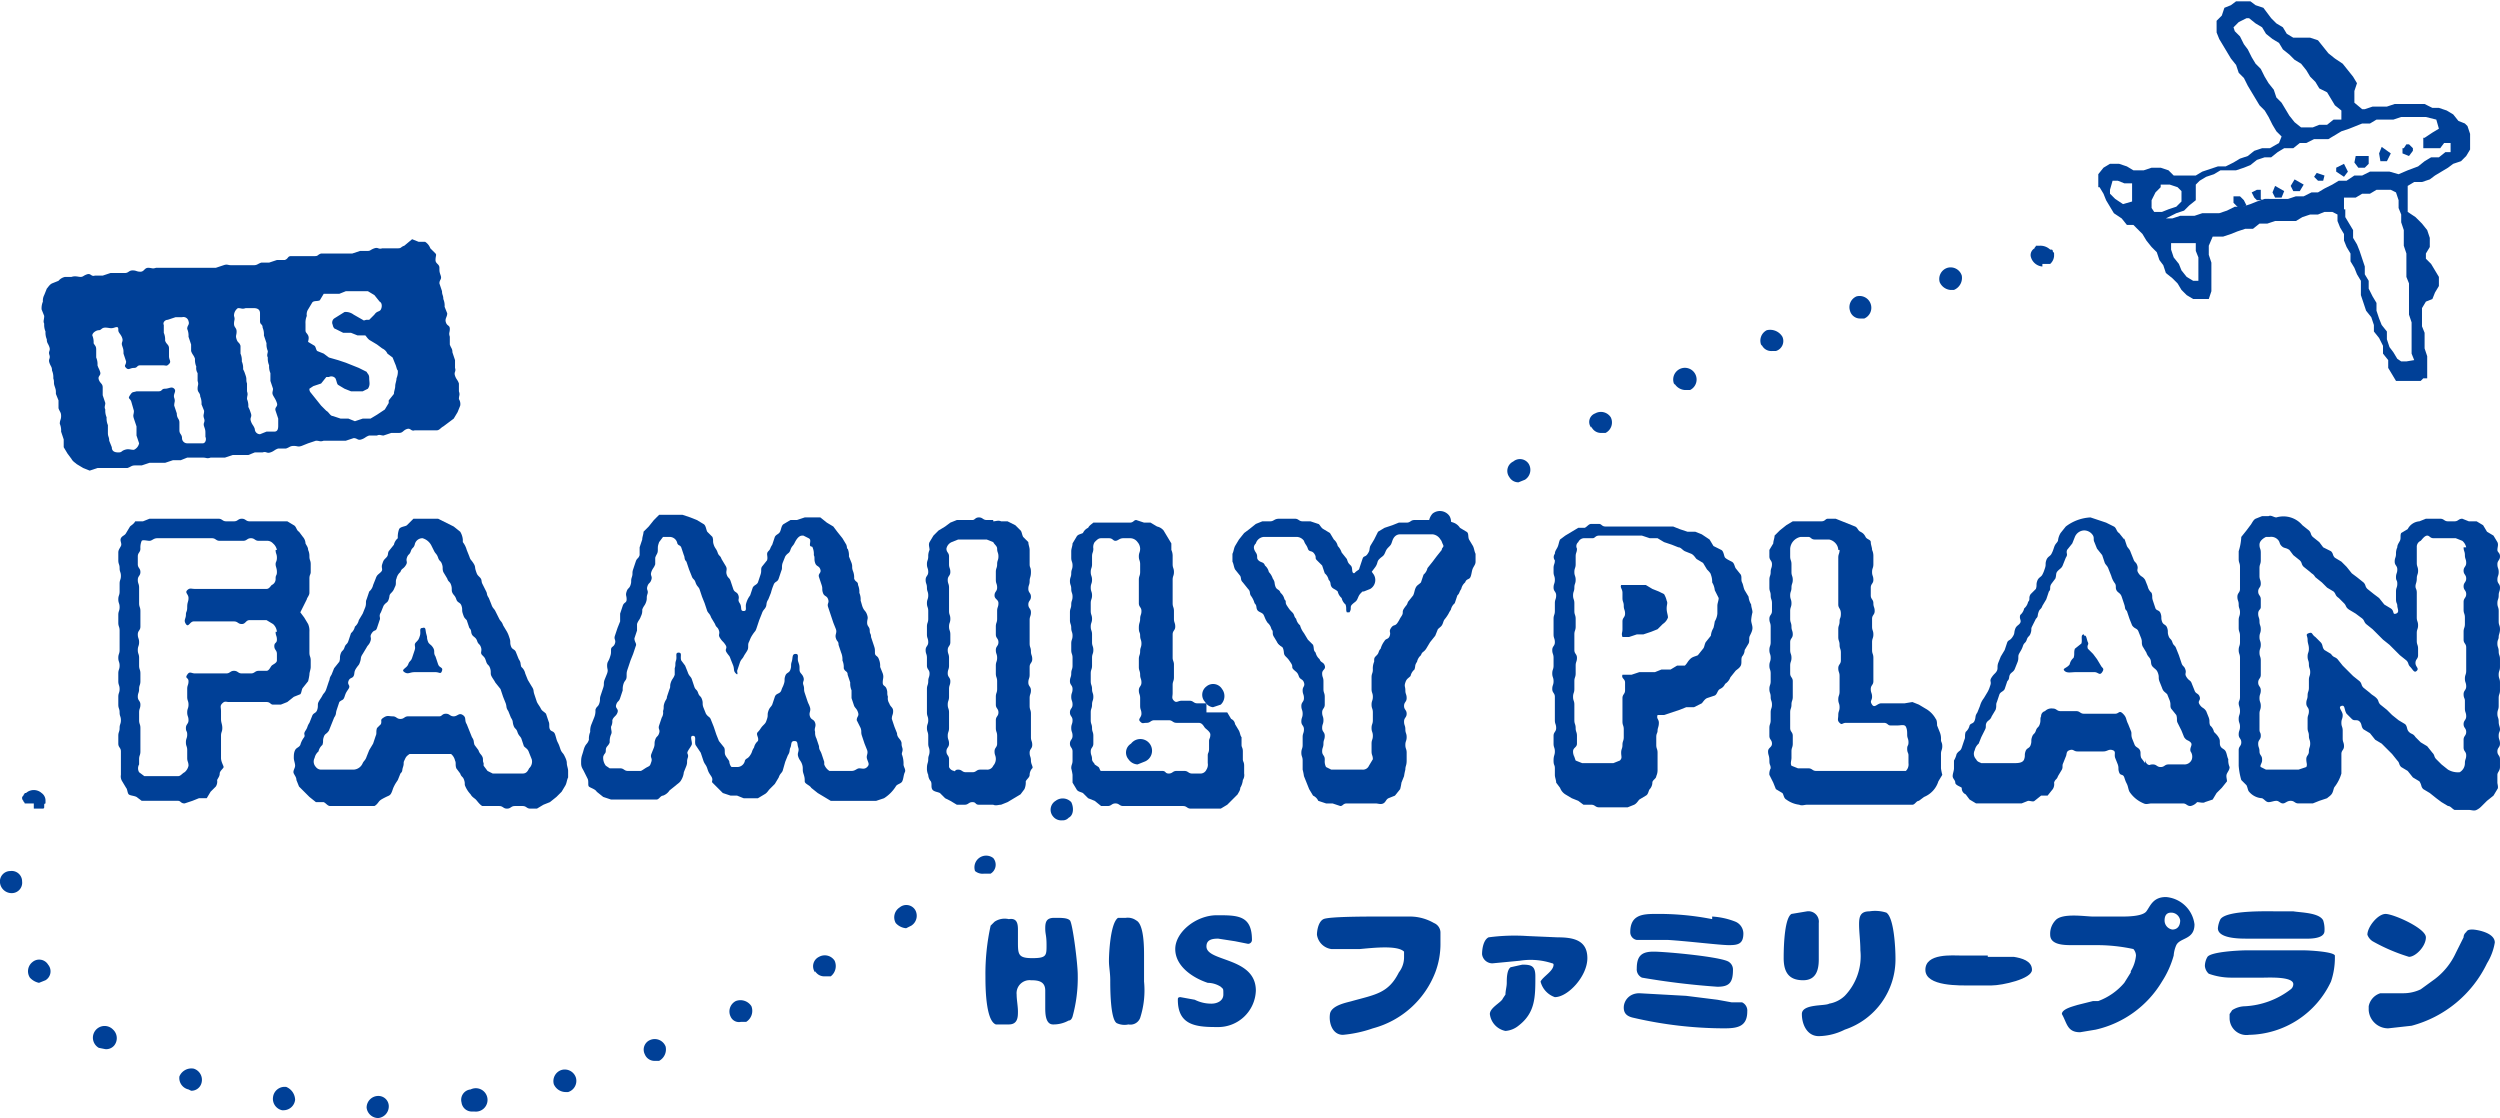 <svg id="レイヤー_1" data-name="レイヤー 1" xmlns="http://www.w3.org/2000/svg" width="192.3" height="86" viewBox="0 0 192.3 86">
  <defs>
    <style>
      .cls-1 {
        fill: #004097;
      }
    </style>
  </defs>
  <title>logo_family3</title>
  <g>
    <path class="cls-1" d="M2.6,61.8H1.9c0-.1-.1-.1-.1-.2h0a.3.3,0,0,1-.1-.2c0-.1,0-.1.1-.2h0c0-.1.1-.1.1-.2H2a.9.9,0,0,1,1.2,0,.7.7,0,0,1,.3.6v.2a.1.1,0,0,0-.1.1v.2a.1.1,0,0,1-.1.1H2.6Z" transform="translate(0 0)"/>
    <path class="cls-1" d="M29.1,86a.9.9,0,0,1-.9-.8h0a.9.9,0,0,1,.9-.9.8.8,0,0,1,.8.9.9.9,0,0,1-.8.8Zm6.4-1.2a.8.8,0,0,1,.7-1,.9.9,0,1,1,.3,1.7h-.2a.8.8,0,0,1-.8-.7Zm-13.8.6a.9.9,0,0,1-.7-1h0a.9.9,0,0,1,.9-.8H22a1.1,1.1,0,0,1,.7,1h0a.9.9,0,0,1-.9.8Zm20.9-2a.9.9,0,0,1,.6-1.1.9.9,0,0,1,1.1.6h0a.9.9,0,0,1-.6,1.1h-.2a1,1,0,0,1-.9-.6Zm-28.1.4a.9.9,0,0,1-.7-1h0a1,1,0,0,1,1.1-.6h0a.9.9,0,0,1,.6,1.1h0a.8.8,0,0,1-.8.6Zm35.1-2.7A.8.8,0,0,1,50,80h0a.9.9,0,0,1,1.2.5,1,1,0,0,1-.5,1.1h-.3a.8.8,0,0,1-.8-.5Zm-42-.5a.9.9,0,1,1,1.1-1.4.9.9,0,0,1,.1,1.2h0a.8.8,0,0,1-.7.3Zm48.6-2.4a.9.9,0,0,1,.4-1.2,1,1,0,0,1,1.2.4h0a1,1,0,0,1-.4,1.2H57a.7.7,0,0,1-.8-.4Zm-53.9-3A.9.9,0,0,1,2.5,74a.8.8,0,0,1,1.2.2.8.8,0,0,1-.2,1.2l-.5.2a1.3,1.3,0,0,1-.7-.4Zm60.4-.4a.8.8,0,0,1,.3-1.2h0a.9.9,0,0,1,1.2.3,1,1,0,0,1-.3,1.2h-.5a.8.8,0,0,1-.7-.4ZM68.9,71a.9.9,0,0,1,.3-1.2h0a.8.8,0,0,1,1.2.2h0a.9.9,0,0,1-.3,1.2h0l-.4.2a1.2,1.2,0,0,1-.8-.4ZM0,67.9A.8.8,0,0,1,.8,67h0a.8.8,0,0,1,.9.8.8.8,0,0,1-.8.9h0a.9.9,0,0,1-.9-.8ZM75,67a.9.9,0,0,1,1.4-1,.8.8,0,0,1-.2,1.2h-.5A.9.9,0,0,1,75,67Zm6-4.2a.8.8,0,0,1,.2-1.2.9.9,0,0,1,1.2.1h0c.2.4.2,1-.2,1.2h0a.6.6,0,0,1-.5.2.8.8,0,0,1-.7-.3Zm5.8-4.4a.8.8,0,0,1,.2-1.2.9.9,0,1,1,1,1.4h0l-.5.2a.9.9,0,0,1-.7-.4ZM92.7,54a.8.8,0,0,1,.1-1.2h0A.8.8,0,0,1,94,53a.9.9,0,0,1-.1,1.2l-.6.2a.8.8,0,0,1-.6-.4Zm5.7-4.4a.8.8,0,0,1,.2-1.2h0a.8.8,0,0,1,1.2.1h0a.8.8,0,0,1-.2,1.2h0l-.5.2a1.1,1.1,0,0,1-.7-.3Zm5.8-4.5a.8.8,0,0,1,.2-1.2h0a.8.8,0,0,1,1.2.2h0a.8.8,0,0,1-.2,1.2l-.5.2a1,1,0,0,1-.7-.4Zm5.8-4.4a1.1,1.1,0,0,1,.2-1.2.9.9,0,0,1,1.3.2h0a.9.9,0,0,1-.3,1.2l-.5.2a.9.9,0,0,1-.7-.4Zm6.1-4a.8.8,0,0,1,.3-1.2.8.8,0,0,1,1.2.2.9.9,0,0,1-.3,1.2h0l-.5.2a.8.8,0,0,1-.7-.4Zm6.3-3.8a.7.7,0,0,1,.3-1.1.9.9,0,0,1,1.2.3.9.9,0,0,1-.4,1.2h-.4a.8.8,0,0,1-.7-.5Zm6.4-3.3a.9.9,0,1,1,1.2.4h-.4a1,1,0,0,1-.8-.5Zm6.7-3a.9.9,0,0,1,.4-1.2,1.1,1.1,0,0,1,1.2.5.8.8,0,0,1-.5,1.1h-.3a.8.8,0,0,1-.8-.5Zm6.8-2.7a.9.9,0,0,1,.5-1.1.9.9,0,0,1,1.1.6h0a.9.9,0,0,1-.5,1.1h-.3a.8.8,0,0,1-.8-.6Zm6.9-2.2a.9.9,0,0,1,.6-1.1.9.9,0,0,1,1.1.6,1,1,0,0,1-.6,1.1H150a1,1,0,0,1-.8-.6Z" transform="translate(0 0)"/>
    <path class="cls-1" d="M157.1,20.5a1,1,0,0,1-.9-.8.6.6,0,0,1,.3-.6c0-.1.1-.1.1-.2h.3a1.1,1.1,0,0,1,.8.3h.1a.1.1,0,0,1,.1.1c0,.1.1.1.1.2v.2a.9.9,0,0,1-.3.6h-.6Z" transform="translate(0 0)"/>
  </g>
  <path class="cls-1" d="M31.1,18.9c-.3.1-.2.2-.5.2H29.4c-.3.1-.3-.1-.6,0s-.3.2-.5.2-.4,0-.6,0l-.6.2H24.7c-.3.1-.2.2-.5.2H22.4c-.3,0-.2.2-.5.3h-.6l-.6.2h-.6c-.3.1-.3.2-.6.2H17.8c-.3,0-.3-.1-.6,0s-.3.1-.6.2H12c-.3.1-.3,0-.6,0s-.3.3-.6.3-.3-.1-.6-.1-.3.2-.6.2H8.5l-.6.2H7.3c-.3.1-.3-.2-.6-.1s-.3.2-.5.2-.4-.1-.7,0H5a.9.9,0,0,0-.5.3l-.5.2c-.2.1-.3.3-.4.4l-.2.5a.9.9,0,0,0-.1.5,1.3,1.3,0,0,0-.1.6l.2.5c0,.3-.1.4,0,.6a1.3,1.3,0,0,0,.1.6,1.3,1.3,0,0,0,.1.6c0,.3.1.3.2.6s-.1.3,0,.6-.1.3,0,.6.2.3.2.6a1.3,1.3,0,0,1,.1.6c.1.3,0,.3.1.6s.1.3.1.6l.2.5v.6c.1.3.2.3.2.6s-.1.3-.1.6a1.3,1.3,0,0,1,.1.6l.2.6v.6l.3.5.3.4c.1.2.3.3.4.4l.5.3.5.2.6-.2H9.8c.3-.1.3-.2.6-.2h.5l.6-.2h1.2l.6-.2h.6l.5-.2h1.2c.3,0,.3.1.6,0h1.1l.6-.2h1.2l.5-.2h.6c.3-.1.3.1.6,0s.3-.2.6-.3H22c.3-.1.3-.2.6-.2s.3.1.6,0l.5-.2.6-.2c.3,0,.3.1.6,0h1.7l.6-.2c.3,0,.3.2.6.1s.3-.2.6-.3H29c.2-.1.3,0,.5,0l.6-.2h.6c.3,0,.3-.2.6-.3s.3.2.6.1h1.7c.2,0,.3-.2.5-.3l.4-.3.4-.3.3-.5.2-.5a.7.7,0,0,0-.1-.5c0-.3.1-.3,0-.6v-.6c-.1-.3-.2-.3-.3-.6s.1-.3,0-.6v-.6l-.2-.6c0-.3-.1-.3-.2-.6v-.6c-.1-.3,0-.3,0-.6s-.2-.2-.3-.5.1-.4.1-.7l-.2-.5a1.3,1.3,0,0,0-.1-.6c0-.3-.1-.3-.1-.6l-.2-.6c0-.3.2-.3.1-.6s-.1-.3-.1-.6-.3-.3-.3-.6.1-.4,0-.5-.3-.3-.4-.4a1,1,0,0,0-.4-.5h-.5l-.5-.2ZM15.8,33.6c.1.2,0,.5-.2.5H14.4a.4.4,0,0,1-.4-.4c0-.3-.2-.3-.2-.6s0-.3,0-.6-.2-.3-.2-.7l-.2-.6c0-.3.1-.3,0-.6s.2-.5,0-.7-.4,0-.7,0-.2.2-.5.2H10.5c-.3.1-.3,0-.5.3s0,.2.1.5l.2.7c0,.3-.1.3,0,.6s.1.3.2.6v.7l.2.6a.7.7,0,0,1-.4.5c-.3,0-.4-.1-.7,0s-.2.2-.5.2-.5-.1-.5-.4l-.2-.5c0-.3-.1-.3-.1-.6s0-.3,0-.6a1.3,1.3,0,0,1-.1-.6,1.3,1.3,0,0,1-.1-.6c-.1-.2,0-.3,0-.5l-.2-.6v-.6c0-.3-.2-.3-.3-.6s.2-.3.1-.6-.1-.2-.2-.5a1.3,1.3,0,0,0-.1-.6v-.6c0-.3-.1-.3-.2-.5a1.3,1.3,0,0,0-.1-.6c0-.2.3-.4.5-.4s.2-.2.5-.2.4.1.7,0,.3,0,.3.2.2.3.3.6-.1.3,0,.6.1.3.1.6l.2.6c0,.3-.2.3,0,.5s.3,0,.6,0,.2-.2.5-.2h1.7c.3,0,.3.1.5-.1s0-.3,0-.6,0-.3,0-.6-.2-.3-.3-.6a1.3,1.3,0,0,0-.1-.6v-.6c-.1-.2.1-.4.3-.4h0l.6-.2H14a.4.4,0,0,1,.5.3c.1.3-.1.3-.1.6a1.3,1.3,0,0,1,.1.6l.2.6v.5c.1.3.2.3.3.6a1.3,1.3,0,0,0,.1.6.7.7,0,0,0,.1.5v.6c.1.3,0,.3,0,.6s.2.3.2.6a1.3,1.3,0,0,1,.1.6l.2.5c0,.3-.1.3,0,.6s-.1.3,0,.6.1.3.1.6Zm5.6-.9c0,.2,0,.5-.3.5h-.6l-.5.2a.4.4,0,0,1-.4-.4c-.1-.3-.2-.3-.3-.6s.1-.3,0-.6-.1-.3-.2-.5a1.3,1.3,0,0,0-.1-.6c0-.3.1-.3,0-.6v-.6c-.1-.3,0-.3-.1-.6s-.1-.3-.2-.5a1.3,1.3,0,0,0-.1-.6,1.3,1.3,0,0,0-.1-.6v-.6c-.1-.3-.2-.2-.3-.5s0-.3,0-.6-.2-.3-.2-.6.1-.3,0-.6a.7.7,0,0,1,.3-.6c.3,0,.3.1.6,0h.6c.3,0,.5.1.5.4s0,.3,0,.6.2.2.2.5a1.3,1.3,0,0,1,.1.6l.2.6a1.3,1.3,0,0,0,.1.6c0,.2-.1.3,0,.5a1.3,1.3,0,0,0,.1.6,1.3,1.3,0,0,0,.1.6v.6l.2.6c0,.2-.1.3,0,.5s.2.3.3.6-.2.3-.1.6.1.3.2.6v.6ZM29.9,31l-.3.5-.6.4-.5.3h-.6l-.6.2-.5-.2h-.6l-.6-.2c-.2,0-.3-.3-.5-.4l-.4-.4-.4-.5-.4-.5a.4.4,0,0,1-.1-.3l.3-.2.6-.2.4-.5h.2a.4.4,0,0,1,.5.1c.1.2.1.4.2.5l.5.3.5.2h.9l.4-.2c.2-.3.1-.5.1-.8s-.1-.3-.2-.5l-.6-.3-.5-.2-.5-.2-.6-.2-.7-.2-.4-.3-.5-.2c-.1-.1-.1-.3-.2-.4l-.5-.3c0-.1.1-.3,0-.5s-.2-.2-.2-.4v-.5a1.3,1.3,0,0,1,.1-.6.7.7,0,0,1,.1-.5l.3-.5c.1-.2.4-.1.6-.2l.3-.5h1.2l.5-.2h1.7l.5.3.4.5c.2.1.2.4.1.6s-.3.1-.5.4l-.4.4h-.2c-.1,0-.2.1-.3,0l-.7-.4a1,1,0,0,0-.7-.2l-.8.5a.4.4,0,0,0-.1.5c0,.1.1.3.2.3l.6.3H27l.5.2h.6c.1.1.2.3.4.4l.5.3.4.3a.8.8,0,0,1,.4.4l.4.3.2.5c.1.2.1.4.2.5a1.3,1.3,0,0,1-.1.6c0,.2-.1.4-.1.6s-.1.4-.1.6l-.4.5Z" transform="translate(0 0)"/>
  <g>
    <path class="cls-1" d="M65.1,41.9l-.3-.5-.4-.5-.3-.4-.5-.3-.5-.4H61.9l-.6.2h-.5l-.5.3c-.2.1-.2.4-.3.6s-.3.2-.4.4l-.2.6c-.2.3-.1.3-.3.5s0,.4-.1.7l-.4.5c-.1.2,0,.3-.1.6l-.2.6c-.1.2-.3.2-.4.4l-.2.6a1.7,1.7,0,0,0-.3.6c-.1.3.1.6-.2.6s-.1-.3-.3-.6,0-.3-.1-.6-.3-.2-.4-.5l-.2-.6c-.1-.3-.2-.2-.3-.5s.1-.4-.1-.7l-.3-.5c-.1-.3-.2-.2-.3-.5s-.2-.3-.3-.6,0-.3-.1-.6l-.4-.4c-.1-.2-.1-.5-.3-.6l-.5-.3-.5-.2-.6-.2H50.7l-.4.4-.4.5-.4.4c0,.2-.1.4-.1.6l-.2.6v.6c-.1.3-.2.2-.3.5l-.2.6c-.1.3,0,.3-.1.6s0,.3-.1.6-.2.2-.3.5,0,.3,0,.6-.2.2-.3.5-.1.3-.2.6v.6l-.2.5-.2.6c-.1.3.1.3,0,.6s-.3.2-.3.5,0,.3-.1.6-.2.3-.2.6.1.3,0,.6l-.2.5c-.1.3,0,.3-.1.6l-.2.6c-.1.3,0,.3-.1.6s-.2.2-.3.5a1.3,1.3,0,0,1-.1.6l-.2.5a1.3,1.3,0,0,0-.1.6,1.3,1.3,0,0,0-.1.6c-.1.3-.2.3-.3.5s-.1.3-.2.6-.1.4-.1.7.1.4.2.6l.3.6c.1.2,0,.5.1.6s.5.2.6.4l.5.4.6.2h3.5c.2,0,.3-.3.5-.3a1,1,0,0,0,.5-.4l.5-.4c.1-.1.3-.2.4-.4a1.4,1.4,0,0,0,.2-.6l.2-.5c.1-.3,0-.3.1-.6s-.1-.3,0-.5.2-.3.3-.5-.2-.7.1-.7.1.4.2.7l.4.6.2.6c.1.3.2.3.3.6s.1.3.3.6,0,.4.1.5l.4.4.4.4.6.2h.5l.5.2h1.1l.5-.3c.2-.1.3-.3.4-.4l.4-.4.3-.5c.1-.3.2-.3.3-.5l.2-.7.2-.5c.2-.3.1-.4.2-.6s0-.5.3-.5.2.2.3.5-.1.4,0,.7.2.3.3.6,0,.4.1.7.1.4.1.6.4.3.5.5l.5.4.5.3.5.3h3.5l.6-.2a2.9,2.9,0,0,0,.9-.9c.1-.2.4-.2.5-.4s.1-.5.2-.7-.1-.4-.1-.6a2,2,0,0,0-.1-.7c-.1-.2.1-.3,0-.6s0-.3-.1-.5-.3-.3-.3-.6l-.2-.5-.2-.6c0-.3.1-.3.1-.6s-.2-.3-.3-.6a.7.7,0,0,1-.1-.5c-.1-.3,0-.3-.1-.6s-.3-.2-.3-.5.1-.4,0-.7l-.2-.5a1.3,1.3,0,0,0-.1-.6c-.1-.3-.3-.2-.3-.5s0-.3-.1-.6l-.2-.6c0-.3-.1-.2-.1-.5s-.2-.3-.2-.6.1-.3,0-.6-.2-.3-.3-.5-.1-.3-.2-.6a1.3,1.3,0,0,0-.1-.6,1.3,1.3,0,0,0-.1-.6c0-.3-.2-.2-.3-.5a1.3,1.3,0,0,0-.1-.6c-.1-.3,0-.3-.1-.6l-.2-.5a1.3,1.3,0,0,0-.1-.6C65.1,42.2,65.2,42.2,65.1,41.9ZM63.4,58.6l-.2-.6c-.1-.3-.2-.3-.2-.6l-.2-.6a.9.9,0,0,1-.1-.5c-.1-.3.1-.4,0-.7s-.3-.2-.4-.5.1-.4,0-.7-.1-.2-.2-.5l-.2-.6c-.1-.3,0-.3-.1-.6s.1-.3,0-.6-.3-.3-.3-.6,0-.3-.1-.6.1-.6-.2-.6-.2.3-.3.6,0,.3-.1.6-.3.2-.4.5,0,.3-.1.6-.1.2-.2.5-.4.2-.5.5l-.2.6c-.1.2-.2.2-.3.5s0,.3-.1.6-.1.3-.3.5-.2.3-.4.5.1.4,0,.7a.9.9,0,0,0-.3.5c-.2.3-.1.3-.3.6s-.3.2-.4.4a.6.6,0,0,1-.6.5h-.4c-.1,0-.2-.3-.2-.4s-.2-.3-.3-.5,0-.4-.1-.6l-.4-.5-.2-.5-.2-.6-.2-.5c-.1-.3-.2-.2-.4-.5l-.2-.5c-.1-.3,0-.3-.1-.6s-.2-.2-.3-.5-.2-.2-.3-.5l-.2-.6c-.1-.2-.2-.2-.3-.5l-.2-.5-.3-.4c-.1-.3.1-.6-.2-.6s-.1.3-.2.6,0,.3-.1.6v.5c-.1.3-.2.3-.3.6s0,.3-.1.5l-.2.6c0,.2-.1.2-.2.5s0,.3-.1.6a.7.7,0,0,1-.1.5l-.2.6c-.1.3.1.3,0,.6s-.2.2-.3.5,0,.3-.1.6l-.2.5c-.1.3.1.3,0,.6s-.1.3-.3.4-.3.2-.5.3h-1c-.3,0-.3-.2-.6-.2h-.8l-.3-.2a1,1,0,0,1-.2-.7c.1-.3.2-.2.2-.5s.2-.3.3-.6a1.3,1.3,0,0,1,.1-.6c.1-.2,0-.3,0-.6a.9.9,0,0,0,.1-.5c.1-.3.3-.3.4-.6s-.2-.3-.1-.6.2-.2.3-.5l.2-.6a1.3,1.3,0,0,1,.1-.6c.1-.2.2-.2.2-.5s0-.3.1-.6.1-.3.2-.6l.2-.5.2-.6c.1-.2-.1-.3-.1-.6l.2-.6V48c.1-.3.2-.3.3-.6a.9.9,0,0,0,.1-.5c.1-.3.2-.3.3-.6s0-.3.1-.6-.1-.3,0-.6.2-.2.3-.5-.1-.3,0-.6.2-.3.3-.6v-.5c.1-.3.2-.3.2-.6s0-.3.1-.6l.3-.4h.5a.6.6,0,0,1,.6.5c.1.2.2.1.3.3l.2.6c.1.2,0,.3.2.5l.2.6.2.5c.1.3.2.2.3.5s.2.3.3.5l.2.6.2.5.2.6c.1.2.2.2.3.5l.3.5c.1.3.2.2.3.5s-.1.3.1.6.2.2.4.5-.1.3.1.6.2.2.3.5l.2.5c.1.3,0,.4.2.6s.1-.1.1-.2l.2-.6c.1-.3.2-.3.3-.5s.2-.3.3-.5,0-.4.1-.6.1-.3.3-.6.2-.2.3-.5l.2-.6.2-.5c.1-.3.2-.3.3-.5s0-.3.2-.6l.2-.5a4.2,4.2,0,0,1,.2-.6c.1-.3.3-.2.4-.5l.2-.6c.1-.2,0-.3.1-.6l.2-.5c.2-.3.3-.2.4-.5s.2-.3.3-.5.3-.6.6-.6h.1l.4.2c.2.1.1.3.1.5s.2.1.2.2a1.3,1.3,0,0,1,.1.6c.1.2,0,.3.1.6s.3.2.4.5-.2.3-.1.6l.2.6c.1.3,0,.3.1.6s.3.2.4.5-.1.3,0,.6l.2.6.2.6.2.5c.1.3-.1.4,0,.7s.2.2.2.5l.2.6a1.3,1.3,0,0,1,.1.6,1.3,1.3,0,0,1,.1.6c.1.3.3.2.3.5l.2.6a1.3,1.3,0,0,0,.1.6v.6l.2.6c.1.2.2.2.3.5s-.1.3-.1.6l.3.6c.1.3,0,.3.1.6s.1.3.2.6l.2.5c.1.3-.1.4,0,.7s.2.4,0,.6-.4.1-.6.1-.3.2-.6.2H63.8a1,1,0,0,1-.4-.5Z" transform="translate(0 0)"/>
    <path class="cls-1" d="M76.4,40h-.5c-.3,0-.3-.2-.6-.2s-.3.2-.5.2H73.6l-.5.2-.4.3-.5.3-.4.4-.3.5c-.1.2,0,.4,0,.6a1.1,1.1,0,0,0-.1.5c0,.3-.1.3-.1.6s.1.3.1.6-.2.3-.2.6.1.3.1.6.1.3.1.6-.1.3-.1.6.1.3.1.6v.6c0,.3-.1.3-.1.6v.6c0,.3.1.3.1.6s-.2.3-.2.6.1.3.1.6v.6c0,.3.2.3.2.6s-.1.3-.1.6-.1.3-.1.6v1.8c0,.3.1.3.1.6s-.1.3-.1.6.1.3.1.6v.6c0,.3.1.3.1.6s-.1.3-.1.6-.1.3-.1.7a1.1,1.1,0,0,0,.1.5.8.8,0,0,0,.2.5c.1.2,0,.4.1.6s.4.2.6.3l.4.4.4.2.5.3h.6c.3,0,.3-.2.6-.2s.2.2.5.2h1.1c.2.1.4,0,.6,0l.5-.2.5-.3.5-.3.3-.4a1.3,1.3,0,0,0,.1-.6c.1-.2.3-.3.3-.5s.1-.4.2-.5-.1-.3-.1-.6-.1-.3-.1-.6.2-.3.2-.6-.1-.3-.1-.6V54.9c0-.3-.1-.3-.1-.6v-.6c0-.3.1-.3.1-.6s-.2-.3-.2-.6.1-.3.1-.6v-.6c0-.3.2-.3.2-.6s-.1-.3-.1-.6-.1-.3-.1-.6V47.7c0-.3.1-.3.1-.6s-.2-.3-.2-.6.2-.3.2-.6-.2-.3-.2-.6.1-.3.1-.6.1-.3.1-.7-.1-.3-.1-.6V42.3c0-.2-.1-.4-.1-.6l-.4-.4c-.1-.2-.1-.4-.2-.5l-.4-.4-.6-.3H77c-.2-.1-.4,0-.6,0ZM73,58.4c0-.3-.2-.3-.2-.6s.2-.3.2-.6-.1-.3-.1-.6.1-.3.1-.6V54.8c0-.3-.1-.3-.1-.6s.1-.3.1-.6V53c0-.3.1-.3.1-.6s-.2-.3-.2-.6.1-.3.1-.6v-.6c0-.3-.1-.3-.1-.6s.2-.3.2-.6v-.6c0-.3-.1-.3-.1-.6s.1-.3.1-.6-.1-.3-.1-.6V45.2c0-.3-.1-.3-.1-.6s.2-.3.2-.6-.1-.3-.1-.6v-.6c0-.3-.2-.3-.2-.6a.7.7,0,0,1,.4-.5l.5-.2h2.2l.5.2c.1.2.3.3.3.5h0c0,.3.1.3.1.6s-.1.3-.1.6-.1.3-.1.6v.6c0,.3.1.3.1.6s-.2.3-.2.6.3.3.3.6-.1.3-.1.6v.6c0,.3-.1.3-.1.6v.6c0,.3.2.3.2.6s-.2.3-.2.6.1.3.1.6-.1.3-.1.6v.6c0,.3.1.3.1.6V53c0,.3-.1.3-.1.6v.6c0,.3.2.3.2.6s-.2.3-.2.6V56c0,.3.1.3.1.6v.6c0,.3-.2.3-.2.6s.1.3.1.6a.8.8,0,0,1-.2.5.5.5,0,0,1-.5.3h-.5c-.3,0-.3.2-.6.2h-.5c-.3,0-.3-.2-.6-.2s-.2.2-.3.1a.5.5,0,0,1-.4-.3v-.5Z" transform="translate(0 0)"/>
    <path class="cls-1" d="M92.8,54.1h-.7c-.3,0-.3-.2-.6-.2h-.6c-.3,0-.4.2-.6,0s-.1-.3-.1-.6v-.6c0-.3.1-.3.1-.6V51.1c0-.2-.1-.3-.1-.5V48.8c0-.3.2-.3.2-.6s-.1-.3-.1-.6V47c0-.3-.1-.3-.1-.6V44.6c0-.3.1-.3.1-.6s-.1-.3-.1-.6v-.6a1.1,1.1,0,0,0-.1-.5v-.5l-.3-.5-.3-.5a.9.9,0,0,0-.5-.3l-.5-.3H88l-.6-.2c-.2,0-.2.2-.5.2H84.1c-.1.1-.3.2-.4.4a.8.8,0,0,0-.4.4c-.2.1-.4.1-.5.3l-.3.5c0,.2-.1.4-.1.6v.5c0,.3.1.3.1.6s-.1.3-.1.6-.1.3-.1.6.1.3.1.6.1.3.1.6-.1.3-.1.6-.1.3-.1.6v.6c0,.3.1.3.1.6s.1.3.1.6-.1.3-.1.6V50c0,.3.1.3.1.6v.6c0,.3-.1.3-.1.6s-.1.3-.1.6.2.3.2.6-.1.3-.1.6.1.3.1.6-.2.3-.2.6.2.3.2.6-.1.3-.1.6.1.3.1.6-.2.3-.2.6.2.3.2.6v.7c0,.3-.1.3-.1.6a4.3,4.3,0,0,1,.1.5v.6l.3.5c.1.2.3.2.5.3l.4.4.5.2.5.4h.5c.3,0,.3-.2.6-.2s.3.2.6.2H91c.3,0,.3.2.6.2h2.3l.5-.3.4-.4.4-.4c.1-.2.2-.3.2-.5a1.4,1.4,0,0,0,.2-.6.7.7,0,0,0,.1-.5v-.6c0-.3-.1-.3-.1-.5v-.6c0-.3-.1-.3-.1-.5v-.6c-.1-.1-.1-.3-.2-.5l-.3-.5a.5.5,0,0,0-.3-.4l-.3-.5H92.8ZM84,58.4c0-.3-.1-.3-.1-.6s.2-.3.2-.6v-.6c0-.3-.1-.3-.1-.6s-.1-.3-.1-.6v-.6c0-.3.1-.3.1-.6s.1-.3.1-.6-.1-.3-.1-.6-.1-.3-.1-.6v-.6c0-.3.1-.3.1-.6v-.6c0-.3.1-.3.1-.6s-.1-.3-.1-.6v-.6c0-.3-.1-.3-.1-.6s.1-.3.1-.6-.1-.3-.1-.6v-.6c0-.3.1-.3.1-.6s-.1-.3-.1-.6.1-.3.1-.6-.1-.3-.1-.6.1-.3.1-.6v-.6c0-.3.1-.3.1-.6a.7.7,0,0,1,.1-.5c.2-.2.3-.3.5-.3h.6c.3,0,.3.2.5.2s.3-.2.6-.2h.5a.7.7,0,0,1,.6.3.8.8,0,0,1,.2.5h0c0,.3-.1.3-.1.6s.1.3.1.6V44c0,.3-.1.3-.1.6v1.8c0,.3.2.3.2.6s-.1.3-.1.6-.1.3-.1.7.1.3.1.6.1.3.1.6-.1.3-.1.6-.1.3-.1.6v.6c0,.3.1.3.1.6s.1.3.1.6-.2.3-.2.6.1.3.1.6v.6c0,.3.1.3.1.6s-.3.4-.1.6.2.1.5.1.3-.2.6-.2h1.1c.3,0,.3.2.6.2h1.7c.3,0,.4.3.5.4s.4.3.4.5h0c0,.3-.1.3-.1.5v.6c0,.3-.1.3-.1.5v.6a.7.7,0,0,1-.1.5.5.5,0,0,1-.5.3h-.6c-.3,0-.3-.2-.6-.2h-.6c-.3,0-.3.2-.6.2s-.2-.2-.5-.2H84.7c-.1,0-.1-.2-.2-.3l-.3-.2c0-.1-.2-.2-.2-.4Z" transform="translate(0 0)"/>
    <path class="cls-1" d="M110.6,40h-1.8c-.3,0-.3.2-.6.2h-.6l-.5.2-.6.2-.5.3-.3.6-.3.5c-.1.3,0,.3-.2.6s-.3.1-.4.4-.1.3-.2.6-.1.5-.4.5-.1-.4-.3-.6-.2-.2-.3-.5l-.4-.5a1.3,1.3,0,0,0-.3-.5.9.9,0,0,0-.3-.5l-.3-.5-.5-.3c-.2-.1-.3-.4-.4-.4l-.6-.2h-.6c-.3,0-.3-.2-.6-.2H98.4c-.4,0-.4.2-.7.2h-.6l-.5.2-.5.4-.4.3-.4.5L95,42c-.1.2-.1.4-.2.6v.6c.1.2.1.4.2.6l.4.5c.1.2,0,.3.2.5l.4.5c.2.2.1.3.2.5a1.7,1.7,0,0,1,.3.6c.2.2.1.3.2.5s.4.2.5.4.1.3.3.6a.9.9,0,0,1,.3.5c.2.2,0,.3.2.6l.3.5c.2.2.3.1.4.4s0,.4.2.6.2.2.4.5,0,.3.2.5.3.2.4.5.3.2.4.5-.1.3-.1.6.1.3.1.6-.2.3-.2.6.1.3.1.6-.1.3-.1.6.2.3.2.6-.1.3-.1.6v.6c0,.3-.1.3-.1.6s.1.3.1.6v.7a4.3,4.3,0,0,1,.1.5l.2.5.2.5.3.5a.8.8,0,0,1,.4.4l.6.2h.5l.6.2c.2,0,.2-.2.5-.2h2.2c.2,0,.4.1.6,0s.2-.3.4-.4l.5-.2.4-.5a4.3,4.3,0,0,0,.1-.5l.2-.5a4.3,4.3,0,0,1,.1-.5c0-.3.1-.3.1-.7v-.6c0-.3-.1-.3-.1-.6s.1-.3.1-.6-.1-.3-.1-.6-.1-.3-.1-.6.2-.3.2-.6-.2-.3-.2-.6.2-.3.2-.6-.1-.3-.1-.6-.1-.3,0-.6.2-.3.4-.5a.9.9,0,0,1,.3-.5c.1-.3,0-.3.2-.6a.9.9,0,0,1,.3-.5c.1-.3.2-.2.4-.5l.3-.5.4-.5.2-.5c.2-.2.3-.2.4-.5s.1-.2.3-.5.1-.2.3-.5a.9.9,0,0,1,.3-.5l.2-.6c.2-.2.1-.2.3-.5a.9.9,0,0,1,.3-.5c.1-.3.3-.2.4-.4s.1-.5.2-.7.2-.3.2-.5v-.6c-.1-.2-.1-.4-.2-.6l-.3-.5c-.1-.2,0-.5-.2-.6l-.5-.3a1,1,0,0,0-.5-.4l-.6-.2c-.2,0-.4-.1-.6,0Zm-8.7,18.4c0-.3-.2-.3-.2-.6s.1-.3.1-.6.1-.3.1-.6-.2-.3-.2-.6.1-.3.1-.6-.1-.3-.1-.6.2-.3.2-.6v-.6c0-.3-.1-.3-.1-.6v-.6c0-.3-.1-.3-.1-.6s.3-.3.2-.6-.3-.2-.4-.5a.9.9,0,0,1-.3-.5c-.2-.2-.1-.3-.2-.6l-.4-.4-.3-.5a1.7,1.7,0,0,1-.3-.6.9.9,0,0,1-.3-.5c-.2-.2-.1-.3-.3-.5s-.2-.2-.4-.5,0-.3-.2-.5a.9.9,0,0,0-.3-.5c-.1-.3-.3-.2-.4-.5s0-.3-.2-.6a1.3,1.3,0,0,0-.3-.5.9.9,0,0,0-.3-.5c-.1-.3-.3-.2-.5-.4s0-.3-.2-.6-.2-.5,0-.7a.7.7,0,0,1,.6-.5h2.5a.7.7,0,0,1,.6.3c.1.3.2.3.3.6s.3.1.5.4,0,.3.2.5.2.2.4.4l.2.6a.9.9,0,0,1,.3.5c.2.2.1.3.2.5s.3.2.5.4a.9.9,0,0,0,.3.5.9.9,0,0,0,.3.5c.1.3,0,.4.1.6h.2c.2-.3,0-.4.2-.6s.3-.2.4-.4.1-.3.3-.5.2-.2.3-.5.1-.3.2-.6a.9.9,0,0,0,.3-.5l.3-.4c.2-.3.1-.4.3-.6s.3-.2.4-.4.1-.3.3-.5.2-.2.3-.5.3-.5.6-.5h2.5a.8.8,0,0,1,.6.4c.1.1.1.2.2.4s-.1.2-.1.4l-.4.5-.3.4-.4.5a.9.9,0,0,1-.3.5l-.2.6c-.2.2-.3.2-.4.4s-.1.4-.2.6l-.4.5c-.1.3-.1.2-.3.5s0,.3-.2.6-.1.2-.3.5-.3.1-.5.4,0,.3-.1.6-.3.2-.4.4a1.7,1.7,0,0,0-.3.6c-.2.2-.1.3-.3.5s-.2.2-.2.5a1.3,1.3,0,0,0-.1.6c0,.3-.1.3-.1.6V53c0,.3.1.3.1.6s-.1.3-.1.6.1.3.1.6v.6c0,.3-.1.3-.1.6s.1.3.1.6-.1.3-.1.6v.6c0,.3.1.3.1.6l-.3.5a.5.5,0,0,1-.5.3h-2.4l-.4-.2a.9.9,0,0,1-.1-.5Z" transform="translate(0 0)"/>
    <path class="cls-1" d="M131.8,42h0l-.3-.5-.6-.4-.5-.2h-.6l-.6-.2-.5-.2h-5.2c-.3,0-.3-.2-.5-.2h-.6c-.2,0-.3.2-.5.3h-.5l-.5.3-.5.3-.4.3c-.1.2-.1.4-.2.6s-.2.3-.2.5a.4.4,0,0,0,0,.5c0,.3-.1.3-.1.6V44c0,.3.1.3.1.6s-.1.3-.1.6.2.3.2.6-.1.3-.1.6V47c0,.3-.1.3-.1.6v1.2c0,.3.1.3.1.6s-.2.3-.2.6.1.3.1.6v.6c0,.3-.1.3-.1.6s.1.3.1.6-.1.3-.1.6.2.3.2.6v1.8c0,.3.1.3.1.6s-.2.3-.2.6v.6c0,.3.1.3.1.6s-.1.3-.1.7.1.3.1.6v.5c0,.2.1.4.1.6l.3.4a1,1,0,0,0,.4.5l.5.3.5.2.4.3h.6c.3,0,.3.2.6.2h2.2l.5-.2c.2-.1.3-.3.4-.4l.5-.3c.2-.1.2-.4.3-.5s.2-.3.2-.5.3-.3.3-.5a1.1,1.1,0,0,0,.1-.5V57.9c0-.3-.1-.3-.1-.6v-.6c0-.3.1-.3.1-.5s.1-.3.1-.6-.2-.3-.1-.6h.5l.6-.2.6-.2.5-.2h.6l.6-.3c.1-.1.2-.3.4-.4l.6-.2c.2-.1.2-.4.4-.5s.3-.2.4-.4a1,1,0,0,0,.4-.5l.4-.5c.1-.1.3-.2.4-.4s0-.5.1-.7a.8.8,0,0,0,.2-.5l.3-.5c.1-.2,0-.4.1-.6s.2-.4.2-.6-.1-.4-.1-.6a3.5,3.5,0,0,1,.1-.6c0-.2-.1-.4-.1-.6a1.4,1.4,0,0,1-.2-.6l-.3-.5c-.1-.2-.1-.4-.2-.6s0-.4-.1-.6l-.4-.5c-.1-.2-.1-.4-.3-.5s-.4-.2-.5-.3-.1-.5-.3-.6ZM121.1,58.4c0-.3-.1-.3-.1-.6s.3-.3.3-.6v-.6c0-.3-.1-.3-.1-.6s-.1-.3-.1-.6V54.2c0-.3-.1-.3-.1-.6s.1-.3.1-.6v-.6c0-.3.1-.3.1-.6v-.6c0-.3.1-.3.1-.6s-.2-.3-.2-.6V48.8c0-.3.1-.3.1-.6v-.6c0-.3-.1-.3-.1-.6v-.6c0-.3-.1-.3-.1-.6s.1-.3.1-.6.1-.3.1-.6-.1-.3-.1-.6.1-.3.1-.6v-.6c0-.3.1-.3.1-.6a.4.4,0,0,1,.1-.5.5.5,0,0,1,.5-.3h.6c.2,0,.2-.2.5-.2h3.3l.6.2h.6l.5.3.6.2.5.2c.2,0,.3.2.5.3l.5.2c.2.1.3.3.4.4l.5.3.3.5c.1.1.3.3.3.4a1.5,1.5,0,0,1,.1.6,1.4,1.4,0,0,1,.2.6l.3.6c0,.2-.1.4-.1.6v.6a1.4,1.4,0,0,1-.2.6,4.3,4.3,0,0,1-.1.5,1.4,1.4,0,0,0-.2.6l-.4.5c-.1.2-.1.4-.2.5l-.4.5c-.2.1-.4.1-.6.3s-.2.3-.4.5H129l-.5.3h-.7l-.5.2h-1.2l-.6.2h-.7c-.1.3.2.3.2.6v.6c0,.3-.2.3-.2.6v1.8c0,.3.1.3.1.6v.6c0,.3-.1.3-.1.6s-.1.3-.1.6.1.4-.1.6l-.5.2h-2.4l-.5-.2a1.3,1.3,0,0,1-.1-.6Z" transform="translate(0 0)"/>
    <path class="cls-1" d="M146.5,54.1h-1.8c-.3,0-.5.4-.7.1s0-.3,0-.6-.1-.3-.1-.6.2-.3.2-.6V50.6c0-.3-.1-.3-.1-.6v-.6c0-.3.1-.3.1-.6s-.1-.3-.1-.6v-.6c0-.3.2-.3.2-.6s-.1-.3-.1-.6-.2-.3-.2-.6v-.6c0-.3.2-.3.2-.6s-.1-.3-.1-.6.1-.3.1-.6v-.6a1.1,1.1,0,0,0-.1-.5c0-.2-.1-.4-.1-.6s-.3-.2-.4-.4-.2-.3-.4-.4-.2-.3-.4-.4l-.5-.2-.5-.2-.5-.2h-.6c-.2,0-.2.2-.5.2h-2.2l-.5.3-.5.4-.4.4c0,.2-.1.4-.1.6l-.3.5v.5c0,.3.2.3.2.6s-.1.3-.1.6-.1.3-.1.6v.6c0,.3.1.3.1.6s.1.3.1.6V47c0,.3-.2.3-.2.6s.1.3.1.6v1.2c0,.3-.1.3-.1.6s.1.3.1.6-.1.3-.1.6.1.3.1.6v.6c0,.3-.1.3-.1.6s.1.3.1.6.1.3.1.6-.1.3-.1.6v.6c0,.3-.1.3-.1.6v.6c0,.3.2.3.2.6s-.3.3-.3.6.1.3.1.7.1.3.1.6a.9.9,0,0,0-.1.5l.3.6.2.5.5.3c.1.1.1.4.3.5a2.1,2.1,0,0,0,1,.4c.2.1.4,0,.6,0h8.1c.2,0,.3-.3.5-.3l.4-.3a1.9,1.9,0,0,0,1.1-1.2l.3-.5a4.3,4.3,0,0,1-.1-.5V58c0-.3.1-.3.1-.6s-.1-.3-.1-.5a1.3,1.3,0,0,0-.1-.6l-.2-.5c0-.1,0-.4-.1-.5a2,2,0,0,0-.8-.8l-.5-.3-.5-.2Zm-8.7,4.3v-.6c0-.3.1-.3.1-.6v-.6c0-.3-.2-.3-.2-.6V54.8c0-.3.1-.3.1-.6s.1-.3.1-.6V52.4c0-.3-.2-.3-.2-.6v-.6c0-.3.1-.3.1-.6s-.1-.3-.1-.6v-.6c0-.3.2-.3.2-.6s-.1-.3-.1-.6-.1-.3-.1-.6V47c0-.3.1-.3.1-.6s-.1-.3-.1-.6.1-.3.1-.6.1-.3.1-.6-.1-.3-.1-.6v-.6c0-.3-.1-.3-.1-.6v-.6a1,1,0,0,1,.8-.9h.6c.2,0,.2.2.5.2h1.1a.9.9,0,0,1,.5.3.8.8,0,0,1,.2.5h.1c0,.3-.1.3-.1.6v3.6c0,.3.2.3.2.7s-.1.3-.1.6-.1.3-.1.6v.6c0,.3.1.3.1.6s.1.3.1.6v.6c0,.3-.2.3-.2.6s.1.3.1.6v1.2c0,.3-.1.3-.1.6s.1.3.1.6-.1.3-.1.6-.1.4.1.6.2,0,.5,0h2.9c.3,0,.3.2.5.2h.6c.2,0,.5-.1.6.1s.1.4.1.6h0c0,.3.1.3.1.6s-.1.2-.1.5.1.3.1.5v.6a.7.7,0,0,1-.2.6h-6.9c-.3,0-.3-.2-.6-.2h-.8l-.5-.2c-.1-.2,0-.4,0-.6Z" transform="translate(0 0)"/>
    <path class="cls-1" d="M163.4,41.5,163,41c-.2-.1-.2-.4-.4-.5s-.4-.2-.6-.3l-.6-.2-.6-.2a3.4,3.4,0,0,0-1.9.7l-.4.5a1.4,1.4,0,0,0-.2.6c-.1.2-.2.2-.3.5s-.1.3-.2.5-.3.2-.4.5,0,.3-.1.6-.1.3-.2.5-.3.2-.4.5,0,.3-.1.6l-.4.4c-.2.3,0,.4-.2.6a.9.9,0,0,1-.3.5.9.9,0,0,1-.3.5c-.1.3.1.4,0,.6s-.3.2-.4.5,0,.3-.2.6-.3.2-.4.4l-.2.6-.3.5-.2.5c-.1.3,0,.4-.1.6s-.2.2-.4.5,0,.3-.1.6-.1.3-.2.5l-.3.5a1.7,1.7,0,0,0-.3.6l-.2.5c-.2.3-.1.3-.2.6s-.3.2-.4.4a.9.9,0,0,1-.3.5c-.1.3,0,.4-.1.6l-.2.6c-.1.3-.2.2-.4.5a1.7,1.7,0,0,1-.2.5v.6c0,.2-.1.4-.1.6s.2.3.2.5.4.3.5.4a.5.5,0,0,0,.3.5l.3.4.5.3h3.5l.5-.2c.2,0,.4.1.5,0l.5-.4h.5l.4-.5a.7.7,0,0,0,.1-.5c.1-.3.2-.2.3-.5l.3-.5c.1-.2,0-.3.1-.5l.2-.5c.1-.2,0-.4.3-.5s.3.1.6.1h2c.3,0,.4-.2.7-.1s.1.3.2.6l.2.5c.1.3,0,.3.1.6s.3.1.4.4.1.3.2.5.1.4.2.6a2.4,2.4,0,0,0,1.1.9c.2.1.4,0,.6,0h2.4c.3,0,.3.2.6.2a.9.9,0,0,0,.5-.3c.2,0,.5.1.6,0l.6-.2.3-.5.4-.4.4-.5c0-.2-.1-.4,0-.6s.2-.3.2-.5a1.3,1.3,0,0,1-.1-.6c-.1-.2-.1-.4-.2-.6s-.3-.2-.4-.4,0-.4-.1-.6-.2-.3-.4-.5a.9.9,0,0,0-.3-.5c-.1-.3,0-.3-.1-.6l-.2-.5c-.2-.3-.3-.2-.5-.5s.1-.3,0-.6-.3-.2-.4-.5l-.2-.5c-.1-.3-.2-.2-.4-.5s0-.3-.1-.6-.2-.2-.3-.5l-.2-.6-.2-.5c-.1-.3-.2-.2-.3-.5s-.2-.2-.3-.5,0-.3-.1-.6-.3-.2-.4-.5,0-.3-.1-.6-.3-.2-.4-.4l-.2-.6c-.1-.3,0-.3-.1-.6a.9.9,0,0,1-.3-.5l-.2-.5c-.2-.3-.3-.2-.5-.5s0-.3-.1-.6-.2-.2-.3-.5l-.2-.5c-.1-.3-.2-.3-.3-.5l-.2-.6ZM165,58.7l-.3-.4c-.1-.3,0-.4-.1-.6s-.3-.2-.4-.4l-.2-.5c-.1-.3,0-.4-.1-.6l-.2-.5c-.2-.4-.1-.5-.4-.8s-.3,0-.6,0h-2.4c-.3,0-.3-.2-.6-.2h-1.2c-.3,0-.3-.2-.6-.2a.7.7,0,0,0-.6.2.4.4,0,0,0-.3.4c-.1.2,0,.3-.1.6s-.2.2-.3.5-.2.2-.3.5,0,.3-.1.6-.3.2-.4.5,0,.3-.1.6-.5.3-.8.3h-2.5c-.2-.1-.3-.1-.4-.3a.6.6,0,0,1-.1-.7.9.9,0,0,1,.3-.5l.2-.5.3-.6c.1-.2,0-.3.1-.5s.3-.2.4-.5l.3-.5c.1-.3,0-.4.1-.6l.2-.6c.1-.2.3-.2.4-.4l.2-.6c.2-.2.1-.3.2-.5s.3-.2.4-.5l.2-.5c.1-.3,0-.4.1-.6s.2-.3.3-.6.2-.2.3-.5.2-.2.3-.5,0-.3.1-.5l.3-.6c.2-.2.1-.2.2-.5s.2-.2.3-.5l.3-.5.2-.6c.2-.2,0-.3.2-.6l.3-.4c.1-.3,0-.4.2-.6s.3-.2.4-.5l.2-.5c.2-.3,0-.3.1-.6l.4-.5.2-.5a.8.8,0,0,1,.7-.5h0a.8.8,0,0,1,.7.4c.1.2,0,.3.1.5l.2.5.4.5.2.6c.1.2.2.2.3.5l.2.5a1.7,1.7,0,0,0,.3.6c.1.2,0,.3.1.5s.3.2.4.5.1.3.2.6,0,.3.2.5l.2.6.2.5c.2.3.4.2.5.5l.2.5c.1.3,0,.3.1.6l.3.5c.1.3.2.3.3.5s0,.4.2.6.3.2.4.5,0,.3.1.6l.2.5c.1.3.2.3.4.5l.2.5c.1.3,0,.4.1.6l.4.5c.1.3,0,.4.1.6l.3.6.2.5c.2.3.3.2.5.4s-.1.4,0,.7a.7.7,0,0,1,.1.6.6.6,0,0,1-.6.4h-1.2c-.3,0-.3.2-.6.2s-.3-.2-.6-.2-.2.1-.4,0a.5.5,0,0,1-.2-.4Z" transform="translate(0 0)"/>
    <path class="cls-1" d="M189.4,39.9c-.3,0-.3.2-.6.2h-.5c-.3,0-.3-.2-.6-.2h-1.1l-.5.2a1.1,1.1,0,0,0-.9.6l-.5.3c-.1.2,0,.4-.1.6s-.2.3-.2.5a1.1,1.1,0,0,0-.1.5c0,.3-.1.3-.1.6s.2.3.2.6-.1.3-.1.6.1.2.1.5-.1.3-.1.6v.6c0,.3.1.3.1.5s.2.5-.1.6-.1-.2-.4-.4l-.5-.3-.4-.5-.4-.3-.5-.4c-.2-.2-.1-.3-.3-.5l-.5-.4-.4-.3-.4-.5-.4-.4-.5-.3c-.2-.2-.1-.3-.3-.5l-.6-.3-.3-.4-.5-.4c-.2-.2-.1-.3-.3-.5l-.5-.4a1.9,1.9,0,0,0-2-.6c-.2,0-.4-.2-.6-.1H174l-.5.2c-.2.1-.3.4-.4.5l-.3.4-.4.5a4.3,4.3,0,0,1-.2,1.1v.6c0,.3.1.3.1.6v1.7c0,.3-.2.3-.2.6s.1.3.1.6.1.3.1.6-.1.3-.1.6v.6c0,.3.1.3.1.6v.5c0,.3-.1.3-.1.6s.1.3.1.6v3c0,.3-.1.3-.1.5s.1.3.1.6-.1.3-.1.6.1.3.1.6-.1.3-.1.6.2.3.2.6-.2.3-.2.6v1.2a5.2,5.2,0,0,0,.2,1.1l.4.4c.1.2.1.4.2.5a1.4,1.4,0,0,0,1,.5c.2.1.3.3.5.3s.4-.1.6-.1.3.2.5.2.3-.2.6-.2.3.2.6.2h1.1l.5-.2.6-.2c.1-.1.3-.2.4-.4s.1-.4.2-.5a3.1,3.1,0,0,0,.5-1V58c0-.3.2-.3.2-.6s-.1-.3-.1-.6v-.6c0-.3-.1-.3-.1-.6s.1-.3.1-.6-.4-.6-.1-.7.2.3.4.6l.4.4c.2.2.4,0,.6.2s.1.4.3.6l.5.3.4.5.5.3.4.4.4.4.4.5c.2.2.1.3.3.5l.5.3.4.5.5.3c.2.3.1.4.3.6l.5.3.5.4.4.3.5.3c.2,0,.3.2.5.3h1.1c.2,0,.4.1.6,0s.3-.2.4-.3l.4-.4.5-.4.3-.5c.1-.1,0-.4,0-.5s0-.4,0-.6.2-.3.2-.6v-.6c0-.3-.2-.3-.2-.6s.2-.3.2-.6-.1-.3-.1-.6.1-.3.1-.5-.1-.3-.1-.6-.1-.3-.1-.6.1-.3.1-.6v-.6c0-.3.1-.3.1-.6v-.6c0-.3-.1-.3-.1-.6s.1-.3.1-.6v-.6c0-.3-.1-.3-.1-.6s-.1-.3-.1-.6.1-.3.1-.5.1-.3.1-.6-.1-.3-.1-.6V47c0-.3-.1-.3-.1-.6s.1-.3.1-.6.1-.3.1-.6-.2-.3-.2-.6.1-.3.1-.6-.1-.3-.1-.6.2-.3.2-.6-.2-.3-.2-.5.1-.4,0-.6l-.3-.5-.5-.3-.3-.5-.5-.3h-.6l-.5-.2ZM174,58.4c0-.3-.2-.3-.2-.6s-.1-.3-.1-.6.2-.3.2-.6-.1-.2-.1-.5V54.9c0-.3.1-.3.1-.6s-.1-.3-.1-.6.1-.3.1-.6-.2-.3-.2-.6.2-.3.2-.6V50.8c0-.3-.1-.3-.1-.6s.1-.3.1-.6-.1-.3-.1-.6.1-.3.1-.6-.1-.3-.1-.6-.1-.3-.1-.6.2-.3.2-.5v-.6c0-.3-.2-.3-.2-.6s.2-.3.2-.6-.1-.3-.1-.6v-.6c0-.3.1-.3.1-.6v-.6c0-.3-.1-.3-.1-.6s.3-.5.5-.6h.3a.7.7,0,0,1,.6.2c.2.2.1.3.3.5s.3.1.6.3l.3.4.5.4c.2.2.1.3.3.5l.5.4c.2.2.2.1.4.4l.5.4.4.4.5.3c.2.2.1.3.4.5l.4.4c.2.2.1.3.4.5l.5.3.4.3c.3.2.2.3.4.5l.5.4.4.4.4.4.5.4.4.4.4.4.5.4c.2.2.1.3.3.5s.3.5.5.3-.1-.3-.1-.6.2-.3.2-.6v-.5c0-.3-.1-.3-.1-.6v-.6c0-.3.1-.3.1-.6s-.1-.3-.1-.6V45.6c0-.3-.1-.3-.1-.5s.1-.3.1-.6.1-.3.1-.6-.1-.3-.1-.6V42.1a.5.5,0,0,1,.3-.5c.1-.1.3-.4.5-.4s.2.2.5.2h1.7l.5.2a.9.9,0,0,1,.3.5h-.2c0,.3.1.3.1.6s.1.3.1.6-.2.3-.2.6.2.3.2.6-.2.3-.2.6.2.3.2.6-.2.3-.2.6v.6c0,.3.1.3.1.6V48c0,.3-.1.3-.1.6v.6c0,.3.2.3.2.6v1.8c0,.3-.1.3-.1.6s.1.3.1.6-.2.3-.2.6.1.3.1.5v.6c0,.3.1.3.1.6s-.2.3-.2.6.2.3.2.6-.2.3-.2.6v.6c0,.3.2.3.2.6s-.1.3-.1.6a.8.8,0,0,1-.4.7,1.5,1.5,0,0,1-.9-.2l-.5-.4-.4-.4c-.2-.2-.1-.3-.3-.5l-.4-.5-.5-.3-.4-.4c-.2-.3-.3-.2-.5-.4s-.1-.4-.3-.6l-.5-.3L184,55l-.4-.4-.5-.4c-.2-.2-.1-.3-.3-.5s-.3-.2-.5-.4l-.5-.4c-.2-.2-.1-.3-.3-.5L181,52l-.4-.4-.4-.4-.4-.5c-.2-.2-.3-.1-.5-.4l-.5-.3c-.2-.2-.1-.4-.3-.6l-.4-.4c-.3-.2-.2-.4-.5-.3s-.1.2-.1.5.1.4.1.7-.1.3-.1.6.1.3.1.6.1.3.1.6-.1.3-.1.6v.6c0,.3-.1.3-.1.6s-.1.3-.1.6.2.3.2.6-.1.3-.1.6V56c0,.3.1.3.1.6s.1.3.1.6-.1.3-.1.6-.2.3-.2.6.1.4,0,.6l-.6.2h-2.5l-.4-.2c-.1-.1.1-.3.1-.5Z" transform="translate(0 0)"/>
    <path class="cls-1" d="M160.3,48.8c-.3,0-.1.4-.2.7l-.5.4c-.1.3,0,.4-.1.7a.9.9,0,0,0-.3.5c-.2.3-.6.3-.4.5s.5.1.9.1h1.4c.3,0,.4.3.6,0s0-.3-.1-.5l-.3-.5-.3-.4-.4-.4c-.1-.3.1-.3,0-.5s-.1-.6-.3-.5Z" transform="translate(0 0)"/>
    <path class="cls-1" d="M127.5,48.4l.4-.4a1,1,0,0,0,.4-.5c0-.2-.1-.4-.1-.7s.1-.4,0-.6a1.7,1.7,0,0,0-.2-.5l-.4-.2-.5-.2-.5-.3h-1.9c-.1.2.1.3.1.6V46c0,.3.1.3.1.6s.1.3.1.6-.2.3-.2.6v.6c0,.3-.1.3,0,.6h.5l.6-.2h.5l.6-.2.5-.2Z" transform="translate(0 0)"/>
    <path class="cls-1" d="M23.8,49.1v-.5a1.3,1.3,0,0,0-.1-.6l-.3-.5-.3-.4.2-.4.3-.6c0-.1.2-.3.2-.5s0-.3,0-.5v-.6c0-.3.1-.3.1-.5v-.6c0-.3-.1-.3-.1-.6a1.1,1.1,0,0,0-.1-.5c0-.2-.1-.3-.2-.5a.8.8,0,0,0-.2-.5l-.3-.4c-.2-.1-.2-.4-.4-.5l-.5-.3H19.2c-.3,0-.3-.2-.6-.2s-.3.2-.6.2h-.6c-.3,0-.3-.2-.6-.2H11.5l-.5.2h-.6c-.1.2-.3.3-.4.4l-.3.5c-.1.2-.3.2-.4.4s.1.4,0,.6-.2.3-.2.5v.6c0,.3.1.3.1.6s.1.3.1.6-.1.3-.1.6v.6c0,.3-.1.3-.1.6s.1.3.1.6-.1.3-.1.6v.6c0,.3.1.3.1.6V50c0,.3-.1.3-.1.6s.1.3.1.6-.1.3-.1.6v.6c0,.3.1.3.1.6s-.1.3-.1.6v.6c0,.3.1.3.1.6s.1.3.1.6-.1.3-.1.6-.1.3-.1.6v.6c0,.3.2.3.2.6v1.8a.7.7,0,0,0,.1.5l.3.5c.1.1.1.4.2.5s.4.1.6.2l.4.3h2.8c.2,0,.2.2.5.2l.6-.2.5-.2h.6l.3-.5.4-.4a.7.7,0,0,0,.1-.5c.1-.2.2-.3.2-.5s.3-.4.3-.5-.2-.4-.2-.7V56.6c0-.3.1-.3.1-.6s-.1-.4-.1-.7v-.6c0-.3-.1-.4.1-.6s.3-.1.5-.1h2.9c.3,0,.3.2.5.2h.6l.5-.2.5-.4.5-.2c.1-.1.1-.4.2-.5l.4-.5a4.3,4.3,0,0,0,.1-.5c0-.2.1-.4.1-.6v-.5c0-.3-.1-.3-.1-.6v-1ZM10.7,58.4c0-.3.1-.3.1-.6V56c0-.3-.1-.3-.1-.6v-.6c0-.3.1-.3.1-.6s-.2-.3-.2-.6.1-.3.1-.6.1-.3.1-.6v-.6c0-.3-.1-.3-.1-.6v-.6c0-.3-.1-.3-.1-.6s.1-.3.1-.6-.1-.3-.1-.6.2-.3.2-.6V47c0-.3-.1-.3-.1-.6V45.2c0-.3-.1-.3-.1-.6s.2-.3.2-.6-.2-.3-.2-.6v-.6c0-.3.2-.3.2-.6a1.3,1.3,0,0,1,.1-.6c.1-.1.4,0,.6,0s.3-.2.6-.2h4.2c.3,0,.3.2.6.2h1.8c.3,0,.3-.2.6-.2s.3.2.6.2h.6a.6.6,0,0,1,.5.2.9.9,0,0,1,.3.5h-.1c0,.3.1.3.1.6s-.1.3-.1.5.1.3.1.6-.1.2-.1.5a.5.5,0,0,1-.3.5c-.1.1-.2.3-.4.3H15c-.3,0-.4-.1-.6.1s.1.3.1.6-.1.3-.1.7-.1.3-.1.6-.2.4,0,.7.3-.2.6-.2H18c.3,0,.3.2.6.2s.3-.3.6-.3h1.3l.5.3a.9.9,0,0,1,.3.6h-.1c0,.3.1.3.1.6s-.2.2-.2.5.2.3.2.6v.5c0,.2-.3.3-.4.4s-.2.4-.4.4h-.6c-.3,0-.3.2-.6.2h-.7c-.3,0-.3-.2-.6-.2s-.3.2-.6.2H15c-.3,0-.4-.2-.6.1s.1.2.1.5-.1.3-.1.6v.6c0,.3.1.3.1.6s-.1.3-.1.6.1.3.1.6-.2.3-.2.6.1.2.1.5-.1.3-.1.6.1.3.1.6v.6c0,.3.1.3.1.6a.9.9,0,0,1-.3.5c-.2.1-.3.3-.5.3H11.1l-.4-.3a.6.6,0,0,1,0-.6Z" transform="translate(0 0)"/>
    <path class="cls-1" d="M35.6,41.5a1.4,1.4,0,0,0-.2-.6l-.5-.4-.6-.3-.6-.3H31.8l-.5.5c-.1.1-.5.1-.6.3a1.7,1.7,0,0,0-.1.7.9.9,0,0,0-.3.5l-.4.5c-.1.2,0,.3-.2.5s-.2.2-.3.5.1.4-.1.6-.3.2-.4.5l-.2.5a.9.9,0,0,1-.3.5l-.2.6c-.1.2,0,.3-.1.6l-.2.5-.3.5a.9.9,0,0,1-.3.5.9.9,0,0,1-.3.5l-.2.6c-.1.3-.2.2-.3.5s-.2.2-.3.5,0,.3-.1.6l-.4.5-.2.5c-.2.3-.1.3-.2.5l-.2.6c-.1.3-.2.3-.3.5s-.2.3-.3.5,0,.3-.1.6-.3.2-.4.5l-.2.5c-.2.3-.1.3-.3.6s0,.3-.1.5a1.7,1.7,0,0,0-.3.6c-.1.2-.3.2-.4.4s-.1.4-.1.6.1.4.1.6-.2.4-.1.6.2.3.2.5l.2.5.4.4.4.4.5.4h.6c.2.1.3.3.5.3h3.4c.2-.1.3-.3.4-.4s.3-.2.5-.3.3-.1.4-.3.1-.3.2-.5.1-.2.3-.5l.2-.5c.2-.2.1-.2.2-.5s0-.3.1-.5.1-.3.4-.5h3.2a.9.9,0,0,1,.3.5c.1.2,0,.3.1.6l.3.4c.1.3.2.2.3.5s0,.3.1.5a2.1,2.1,0,0,0,.4.6c.1.2.3.3.4.4s.3.4.5.5h1.3c.3,0,.3.2.6.2s.3-.2.6-.2h.6c.3,0,.3.2.6.2h.5l.5-.3.5-.2.5-.4.4-.4.3-.5c.1-.2.1-.4.2-.6v-.5c0-.2-.1-.4-.1-.6s-.1-.4-.2-.6-.2-.2-.3-.5-.1-.3-.2-.5-.1-.3-.2-.6-.3-.2-.4-.4,0-.4-.1-.6l-.2-.6c-.2-.2-.3-.2-.4-.4s-.2-.3-.3-.5l-.2-.6c-.1-.3,0-.3-.2-.6l-.3-.5-.2-.5a.9.9,0,0,0-.3-.5c-.1-.3,0-.3-.2-.6l-.2-.5c-.1-.3-.3-.2-.4-.5s0-.3-.1-.6-.1-.3-.2-.5l-.3-.5c-.1-.3-.2-.3-.3-.5l-.3-.6c-.1-.2-.2-.2-.3-.5l-.2-.5c-.2-.3-.1-.3-.2-.5l-.3-.6c-.1-.2,0-.3-.2-.5s-.2-.2-.3-.5,0-.3-.2-.6-.2-.2-.3-.5l-.2-.5a1.7,1.7,0,0,0-.3-.6Zm1.6,17.2c-.1-.2,0-.3-.1-.5s-.2-.2-.3-.5l-.3-.4c-.1-.3,0-.3-.2-.6l-.2-.5-.2-.5c-.2-.3,0-.5-.3-.7s-.4.1-.7.1-.3-.2-.6-.2-.3.2-.5.2H31.4c-.3,0-.3.2-.6.2s-.3-.2-.6-.2-.4-.1-.7.1-.1.2-.2.5L29,56c-.1.3,0,.4-.1.6l-.2.6-.3.5-.2.5c-.1.3-.2.3-.3.5a.8.8,0,0,1-.7.5H24.7a.5.5,0,0,1-.4-.2.6.6,0,0,1-.1-.7.9.9,0,0,1,.3-.5.9.9,0,0,1,.3-.5c.1-.3,0-.3.1-.6s.2-.2.4-.5l.2-.5.2-.5c.2-.3.1-.3.2-.6l.2-.6c.2-.2.3-.1.4-.4s.1-.3.3-.6-.1-.3,0-.6.3-.2.4-.4,0-.3.2-.6.2-.2.3-.5,0-.3.2-.6l.3-.5c.1-.2.2-.2.3-.5s-.1-.3.1-.6.3-.1.4-.4l.2-.6c.1-.2-.1-.3.1-.6l.2-.5c.2-.3.3-.2.4-.5s0-.3.2-.5.2-.3.3-.5,0-.4.1-.6a.9.9,0,0,1,.3-.5c.1-.3.2-.2.4-.5s0-.3.1-.6.2-.2.3-.5.2-.2.3-.5a.6.6,0,0,1,.6-.5h0a1.1,1.1,0,0,1,.7.6l.2.4c.1.2.2.2.3.5s.2.2.3.5,0,.3.1.6l.3.5c.1.3.2.2.3.5s0,.4.1.6.2.2.3.5.3.2.4.5,0,.3.1.6.1.3.3.5l.2.6c.2.2.1.3.2.5s.3.2.4.5.2.2.3.5-.1.4.1.6.2.2.3.5.2.2.3.5,0,.4.1.6.2.3.3.5l.4.5.2.6.2.5c.1.3,0,.3.2.6l.2.5c.2.3.1.3.2.6s.2.2.3.5.2.3.3.5l.2.6c.2.2.3.2.4.5l.2.5a.7.7,0,0,1-.2.7c-.1.2-.2.4-.5.4H37.9l-.4-.2-.3-.4Z" transform="translate(0 0)"/>
    <path class="cls-1" d="M32.5,48.3c-.3,0-.1.3-.2.6s-.1.3-.3.5,0,.3-.1.6-.1.3-.2.6-.2.2-.3.5-.6.4-.3.6.4,0,.8,0h1.6c.3,0,.4.2.5-.1s-.2-.2-.3-.5l-.2-.6c-.2-.3,0-.4-.2-.7s-.3-.2-.4-.5,0-.2-.1-.5S32.8,48.2,32.5,48.3Z" transform="translate(0 0)"/>
  </g>
  <g>
    <path class="cls-1" d="M186.3,23.9v1.2l.2.5v1.2l.2.6v1.7h-.3l-.2.2h-1.9l-.3-.5-.3-.5v-.6l-.4-.5v-.6l-.3-.6-.4-.5V25l-.2-.6-.4-.5-.2-.6-.2-.6V21.6l-.3-.5-.2-.5-.3-.5v-.6l-.3-.5-.2-.5V18l-.3-.5-.2-.5v-.5l-.4-.2h-.6l-.5.2h-.6l-.6.2-.5.3H175l-.6.2h-.6l-.5.4h-.6l-.6.2-.5.2-.6.2h-.8l-.3.7v.7l.2.6v2.2l-.2.6h-1.2l-.5-.3-.4-.4-.3-.5-.4-.4-.5-.4-.2-.6-.3-.4-.2-.6-.4-.4-.4-.5-.3-.5-.4-.4-.3-.3h-.5l-.4-.5-.6-.4-.3-.5-.3-.5-.2-.5-.3-.5h-.1V13.4l.4-.5.5-.3h.7l.6.2.5.3h.8l.6-.2h.7l.6.2.4.4h1.7l.5-.3.6-.2.6-.2h.6l.6-.3.5-.3.6-.2.5-.4.6-.2h.6l.7-.4.2-.5-.4-.4-.3-.5-.3-.6-.3-.5-.4-.4-.3-.5-.3-.5-.3-.5-.3-.6-.4-.4-.2-.6-.4-.5-.3-.5-.3-.5-.3-.5-.2-.5V1.6l.4-.4.2-.6.5-.2.4-.3h1.1l.4.3.6.2.3.4.3.4.4.4.5.3.3.5.5.3h1.3l.6.2.4.5.4.5.5.4.6.4.4.5.4.5.3.5-.2.6v.9l.6.5h.2l.6-.2h1.1l.6-.2h2.3l.6.3h.5l.6.2.5.3.4.5.5.2.2.2.2.6v1.2H190l-.3.5-.4.4-.6.2-.4.3-.5.3-.5.3-.4.3-.6.2h-.6l-.5.3v2l.6.4.5.5.4.5.2.6V19l-.3.5v.4l.4.4.3.5.3.5V22l-.3.5-.2.5-.5.2-.3.5Zm1.3-14-.2-.7-.8-.2h-1.9l-.6.2h-1.3l-.5.3h-.6l-.5.2-.5.2-.6.2-.5.3-.5.3H178l-.6.3h-.5l-.5.4h-.7l-.5.3-.5.4h-.5l-.6.2-.5.4-.5.2-.6.2h-1.2l-.5.3-.6.2-.5.3-.3.3v1.2l-.5.4-.4.4-.6.2-.4.2-.4.2h.5l.6-.2h1.1l.6-.2h1.3l.6-.2.6-.3h.6l.6-.2.5-.2.6-.2H176l.6-.2h.6l.6-.3h.5l.5-.3.6-.3.5-.3h.6l.6-.4h.6l.6-.3h1.5l.7.2.7-.3.8-.3.5-.4.5-.3h.6l.5-.4h.4V11H188l-.3.4h-1.3v-.8h.1l.6-.4Zm-1.9,17.8-.2-.5V24.8l-.2-.6V21.8l-.2-.5V19.5l-.2-.6V17.7l-.2-.6v-.6l-.2-.5v-.6l-.2-.6-.4-.2h-1.1l-.5.3h-.6l-.5.3h-.9v.9h.1v.6l.3.5.3.5v.6l.3.5.2.5.2.6.2.6v.6l.3.5v.6l.3.6.3.5v.6l.2.6.2.5.4.5v.6l.2.6.3.4.3.5.3.2h.4ZM171.9,2.4l.4.4.3.6.3.4.3.6.3.5.4.4.3.6.3.5.4.5.2.6.4.4.3.5.3.5.4.5.5.4h.9l.5-.2h.6l.5-.4h.6V8.5l-.5-.4-.3-.5-.3-.5-.6-.3-.3-.5-.4-.4-.3-.5-.4-.5-.5-.3-.4-.4-.5-.4-.3-.5-.5-.3-.5-.4-.3-.5-.5-.3-.5-.4h-.2l-.6.3-.4.4Zm-2.8,19.2V19.8l-.2-.5v-.6h-1.9v.5l.2.6.4.5.2.5.4.5.5.3Zm-1.6-7.2-.6-.2h-.7v.2l-.4.4-.3.6v.6l.2.3h.6l.5-.2.6-.2.4-.4v-.8Zm-4.2,1.3.7-.2V14.1h-.6l-.5-.2h-.4l-.2.7v.3l.4.4Z" transform="translate(0 0)"/>
    <path class="cls-1" d="M181.2,12h1v.6l-.3.3h-.5l-.3-.4Z" transform="translate(0 0)"/>
    <path class="cls-1" d="M175,14.3l.7.4-.2.5H175l-.2-.4Z" transform="translate(0 0)"/>
    <path class="cls-1" d="M176.5,13.8l.7.4-.3.5h-.5l-.2-.4Z" transform="translate(0 0)"/>
    <path class="cls-1" d="M178.7,13.9h-.4l-.3-.3.2-.3.6.2Z" transform="translate(0 0)"/>
    <path class="cls-1" d="M183,11.8l.2-.5.7.5-.3.6h-.5Z" transform="translate(0 0)"/>
    <path class="cls-1" d="M180.3,13.6l-.6-.4v-.3l.6-.3.3.6Z" transform="translate(0 0)"/>
    <path class="cls-1" d="M172.8,15.8l-.4.2h-.2l-.4-.4v-.5h.5l.3.3Z" transform="translate(0 0)"/>
    <path class="cls-1" d="M184.8,11.8v-.4h.1l.2-.3h.2l.3.3v.2l-.3.4Z" transform="translate(0 0)"/>
    <path class="cls-1" d="M174,15.4h-.4l-.2-.2-.2-.4.4-.2h.3v.7Z" transform="translate(0 0)"/>
  </g>
  <g>
    <path class="cls-1" d="M78.3,71.5v.9c0,1,0,1.3,1.1,1.3s1.1-.2,1.1-1-.1-.8-.1-1.3.1-.8.7-.8,1,0,1.2.2.6,3.3.6,4.2a11.2,11.2,0,0,1-.4,3.2q-.1.3-.3.3a2.4,2.4,0,0,1-1.2.3c-.6,0-.6-.9-.6-1.3V76.2c0-.7-.5-.8-1.1-.8a1,1,0,0,0-1.1,1.1c0,.4.1.9.1,1.3s0,1-.7,1h-1c-.8-.3-.8-3-.8-3.7a17.2,17.2,0,0,1,.4-3.9l.3-.3a1.4,1.4,0,0,1,1.1-.2C78.2,70.6,78.3,71,78.3,71.5Z" transform="translate(0 0)"/>
    <path class="cls-1" d="M88,75.5a6.9,6.9,0,0,1-.3,2.8.8.8,0,0,1-.9.5,1.4,1.4,0,0,1-.9-.1c-.5-.3-.5-2.7-.5-3.3s-.1-1-.1-1.5.1-2.9.7-3.3h.6a1.1,1.1,0,0,1,.8.2c.6.3.6,2.1.6,2.7Z" transform="translate(0 0)"/>
    <path class="cls-1" d="M92.8,72.8c0,1.2,3.8.8,3.8,3.4a2.9,2.9,0,0,1-3,2.8h-.1c-1.6,0-2.9-.2-2.9-2.1,0-.1,0-.2.2-.2l1.1.2a2.8,2.8,0,0,0,1.3.3c.4,0,.9-.2.9-.7s0-.4-.2-.6a1.9,1.9,0,0,0-1-.3c-1.2-.4-2.5-1.3-2.5-2.6s1.6-2.6,3.2-2.6,2.7,0,2.7,1.9a.3.3,0,0,1-.3.3l-1-.2-1.3-.2C93.2,72.2,92.8,72.3,92.8,72.8Z" transform="translate(0 0)"/>
    <path class="cls-1" d="M107.5,70.5h1a3.7,3.7,0,0,1,1.8.5.8.8,0,0,1,.5.7v.8a6.2,6.2,0,0,1-.4,2.3,7.1,7.1,0,0,1-4.8,4.3,9.5,9.5,0,0,1-2.3.5c-.8,0-1.1-.9-1-1.6s1.4-.9,1.7-1c1.8-.5,2.8-.6,3.6-2.2a1.9,1.9,0,0,0,.4-1.2v-.4c-.5-.5-2.3-.3-3.4-.2h-2.2a1.3,1.3,0,0,1-1.1-1.1c0-.3.1-1,.5-1.2s3.3-.2,4.2-.2Z" transform="translate(0 0)"/>
    <path class="cls-1" d="M119.8,72.1c1.2,0,2.3.2,2.3,1.6s-1.5,3-2.5,3a1.7,1.7,0,0,1-1.1-1.2c.2-.4,1-.8,1-1.3a.1.1,0,0,0-.1-.1,5.3,5.3,0,0,0-2.5-.2l-2.1.2a.8.8,0,0,1-.8-.7h0c0-.4.1-1.1.5-1.3a15.1,15.1,0,0,1,3-.1Zm-1.7,3c0,1.6,0,2.8-1.3,3.8a1.8,1.8,0,0,1-1,.4,1.5,1.5,0,0,1-1.2-1.3c0-.5.9-.9,1-1.2l.2-.3c0-.3.1-.6.1-.9s0-1,.3-1.2l.9-.2c.7,0,1,.1,1,.9Z" transform="translate(0 0)"/>
    <path class="cls-1" d="M125.7,78.3c-.5-.1-.8-.3-.8-.8s.4-1.1,1.2-1.1l3.6.2,2.4.3,1.1.2h.8a.7.7,0,0,1,.4.7c0,1.2-.8,1.3-1.8,1.3A31,31,0,0,1,125.7,78.3Zm6-7.8a5.8,5.8,0,0,1,1.8.4,1,1,0,0,1,.6.9c0,.8-.4.9-1.1.9s-3.1-.3-4.7-.4h-2.4a.6.6,0,0,1-.5-.6c0-1.3.9-1.4,1.9-1.4a21.2,21.2,0,0,1,4.4.4Zm-5.4,4.7a.7.7,0,0,1-.4-.7c0-1,.4-1.3,1.3-1.3s5.3.4,5.8.8a.7.7,0,0,1,.3.6c0,1-.3,1.3-1.2,1.3a57.3,57.3,0,0,1-5.8-.7Z" transform="translate(0 0)"/>
    <path class="cls-1" d="M139.9,72.8v1c0,.8-.2,1.6-1.2,1.6s-1.5-.5-1.5-1.7.1-3.1.6-3.4l1.2-.2a.8.8,0,0,1,.9.9v1.8Zm3.9-2.7a2.8,2.8,0,0,1,1.3.1c.6.4.7,2.8.7,3.5a5.7,5.7,0,0,1-3.9,5.5,4.6,4.6,0,0,1-2,.5c-.9,0-1.3-.9-1.3-1.7s1.8-.6,2.1-.8a2.3,2.3,0,0,0,1.2-.6,4.4,4.4,0,0,0,1.2-3.5c0-.7-.1-1.4-.1-2s.1-1,.8-1Z" transform="translate(0 0)"/>
    <path class="cls-1" d="M152.9,73.6h2c.6.1,1.4.3,1.4,1s-2.3,1.2-3.1,1.2h-1.6c-.8,0-3.5.1-3.5-1.2s2.1-1.1,2.8-1.1h2Z" transform="translate(0 0)"/>
    <path class="cls-1" d="M163.9,74.7a2.8,2.8,0,0,0,.4-1.2.8.8,0,0,0-.2-.5,13.3,13.3,0,0,0-2.8-.3h-1.9c-.6,0-1.7,0-1.7-.8a1.5,1.5,0,0,1,.4-1.1c.5-.6,2.3-.3,2.9-.3h2.2c.4,0,1.6,0,1.9-.4s.5-1.1,1.5-1.1a2.4,2.4,0,0,1,2.2,2.1c0,1.2-1.1,1-1.4,1.6a2.4,2.4,0,0,0-.2.8,7.2,7.2,0,0,1-.9,2,8,8,0,0,1-5.1,3.7l-1.2.2c-1,0-1-.7-1.4-1.4h0c0-.4.9-.6,1.2-.7L161,77h.4a4.8,4.8,0,0,0,2-1.4l.5-.8Zm3.1-4.5c-.4,0-.5.3-.5.6a.7.7,0,0,0,.6.7c.4,0,.6-.3.6-.7a.7.7,0,0,0-.7-.6Z" transform="translate(0 0)"/>
    <path class="cls-1" d="M169.8,73.6c.3-.4,2.5-.5,3-.5h4.4c.4,0,2.3.1,2.4.4v.2a5.7,5.7,0,0,1-.3,1.8,7.1,7.1,0,0,1-6.3,4.1,1.3,1.3,0,0,1-1.5-1.3V78l.2-.3a1.9,1.9,0,0,1,1-.3,6.3,6.3,0,0,0,3.5-1.3.5.5,0,0,0,.2-.4c0-.6-1.9-.5-2.3-.5h-2.5a5.1,5.1,0,0,1-1.7-.3.9.9,0,0,1-.3-.6A1.4,1.4,0,0,1,169.8,73.6Zm1-2.9c.5-.7,3.6-.6,4.4-.6h1.2c.6.1,2,.1,2.3.7a2.2,2.2,0,0,1,.1.8c0,.7-1.4.6-1.8.6h-4.2c-.5,0-2.2,0-2.2-.8a1.9,1.9,0,0,1,.2-.7Z" transform="translate(0 0)"/>
    <path class="cls-1" d="M182.1,71.9c0-.6.8-1.6,1.4-1.6s3.1,1.1,3.1,1.8-.8,1.5-1.3,1.5a13.9,13.9,0,0,1-2.8-1.2A1,1,0,0,1,182.1,71.9Zm9.8.6a4.4,4.4,0,0,1-.6,1.6,9,9,0,0,1-5.8,4.8l-1.8.2a1.5,1.5,0,0,1-1.5-1.4v-.3a1.3,1.3,0,0,1,.9-1h1.8a3.1,3.1,0,0,0,1.3-.3l1.1-.8a5.3,5.3,0,0,0,1.6-2l.6-1.2a.5.5,0,0,1,.2-.4c.1-.2.3-.2.5-.2S191.9,71.7,191.9,72.5Z" transform="translate(0 0)"/>
  </g>
</svg>
